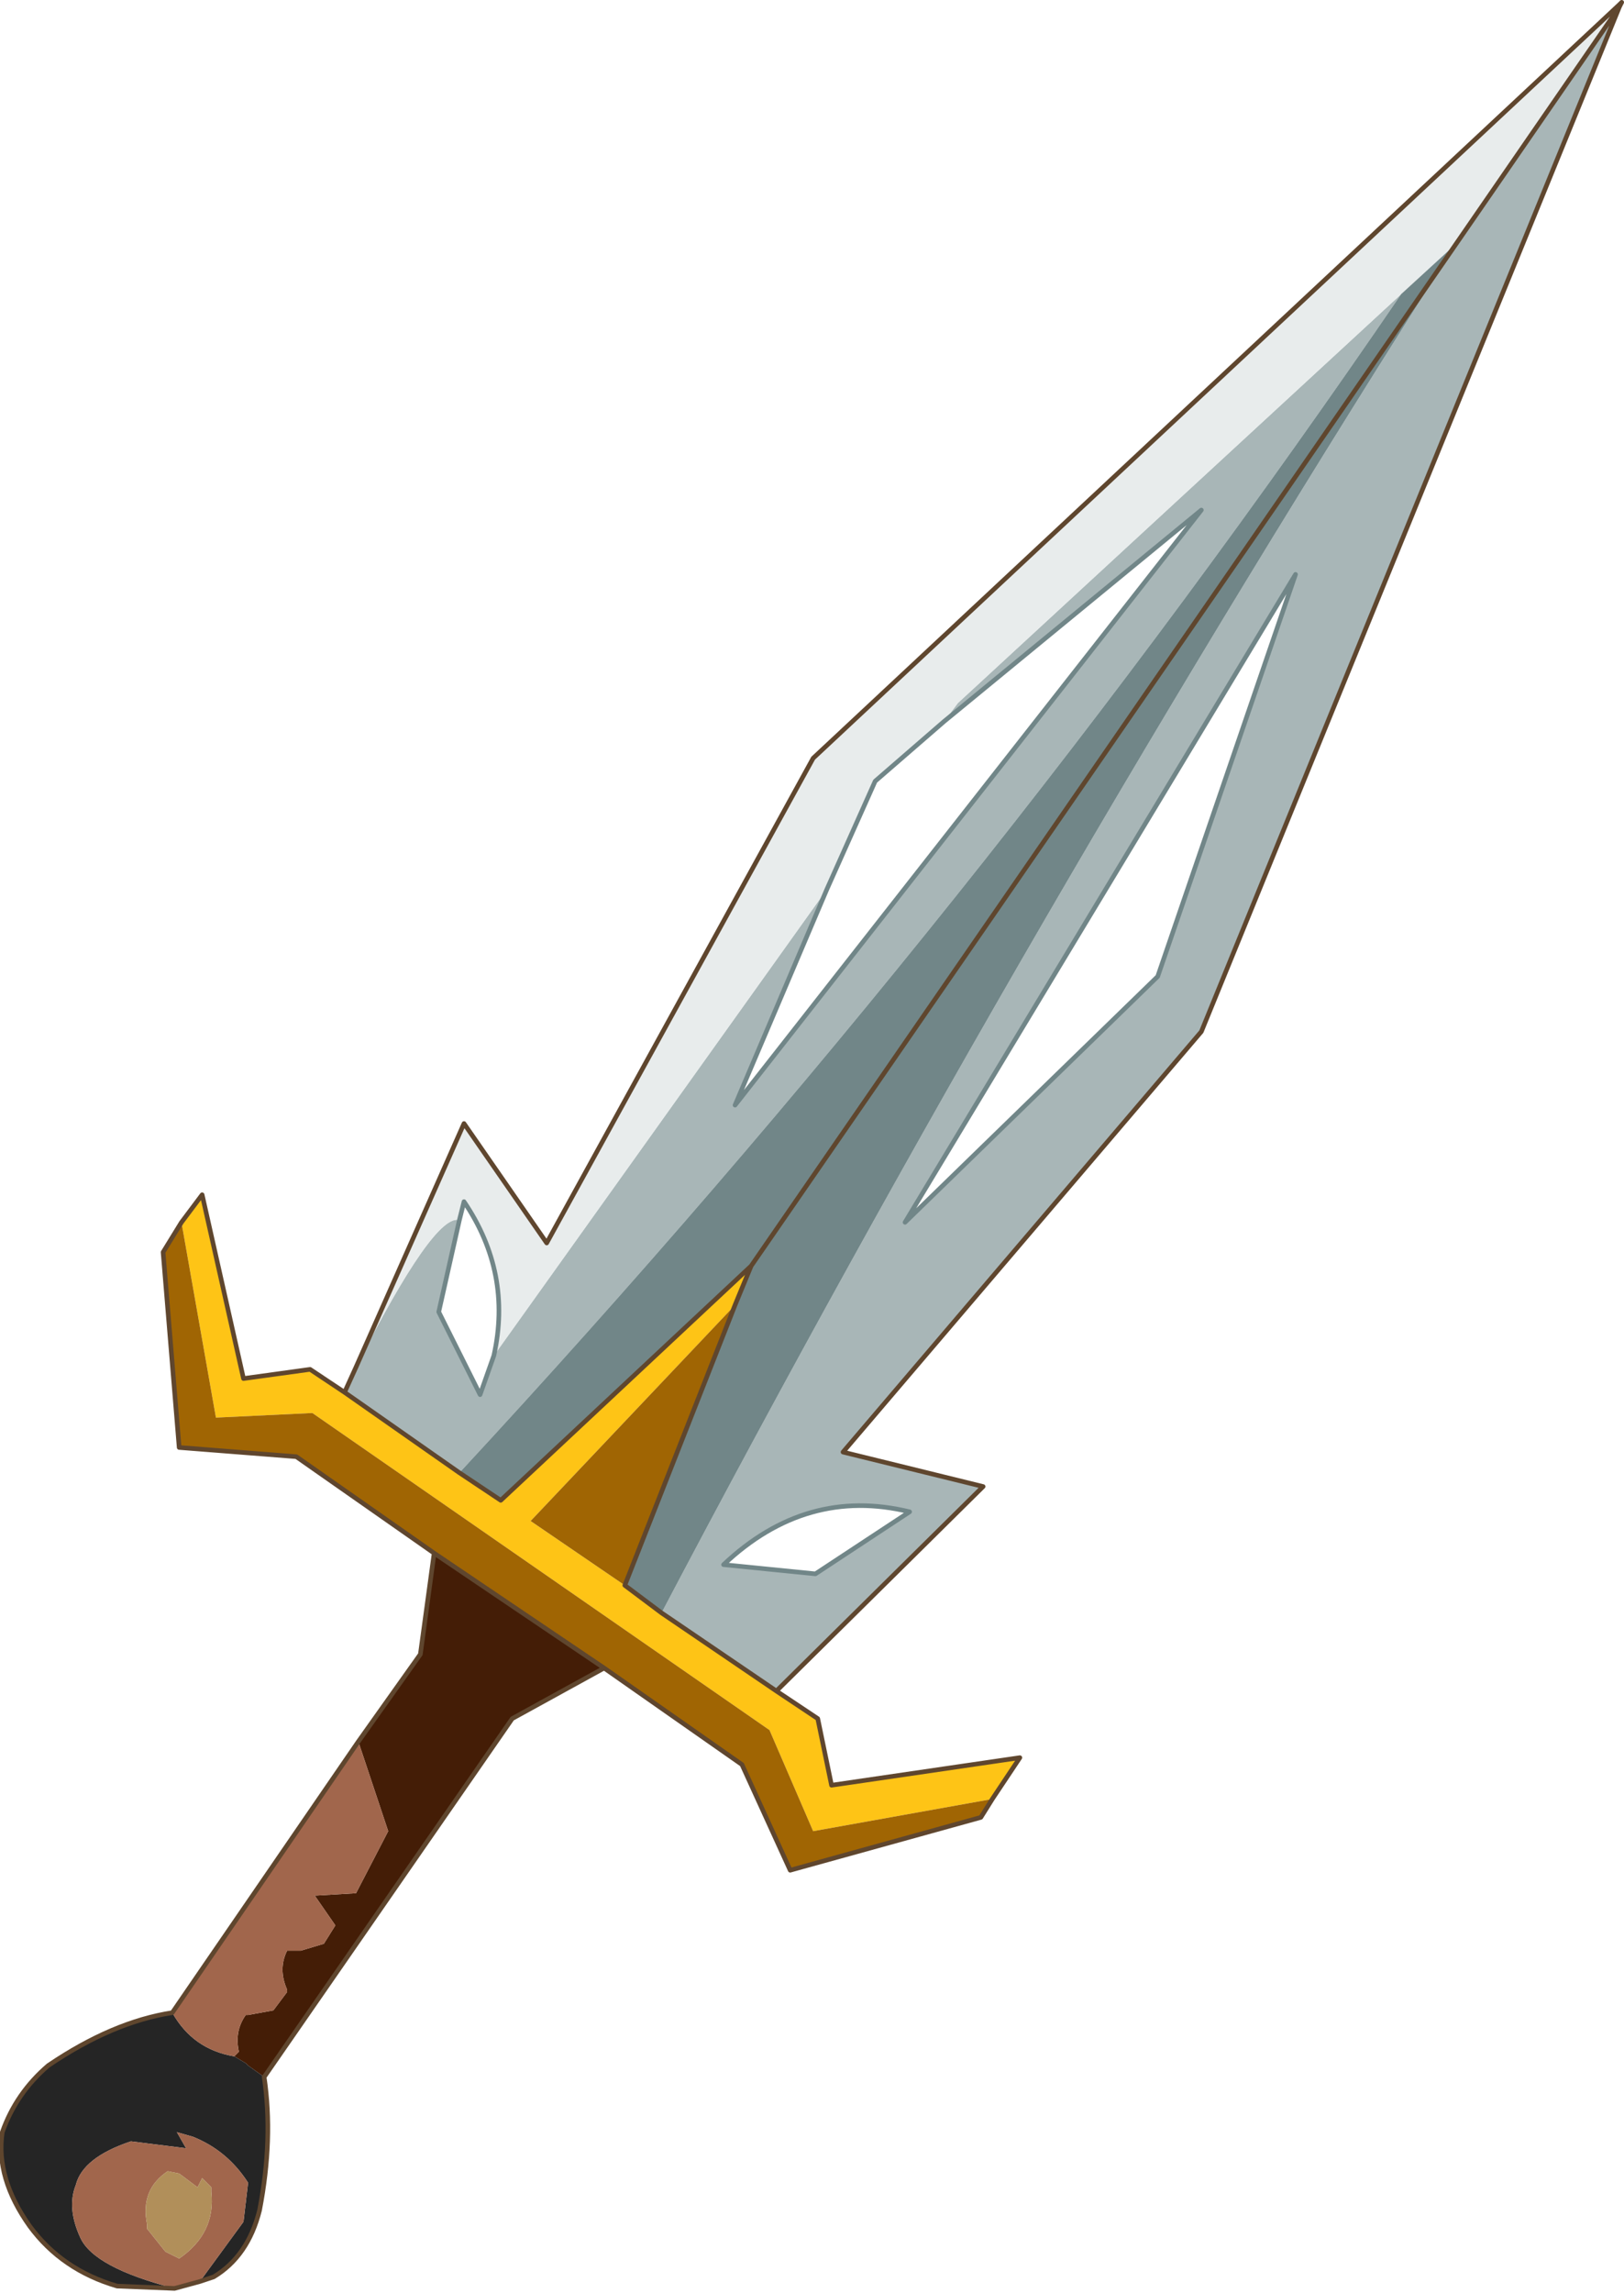 <?xml version="1.0"?>
<svg xmlns="http://www.w3.org/2000/svg" xmlns:xlink="http://www.w3.org/1999/xlink" width="35.35px" height="49.9px"><g transform="matrix(1, 0, 0, 1, -257.35, -175.5)"><use xlink:href="#object-0" width="35.35" height="49.9" transform="matrix(1, 0, 0, 1, 257.35, 175.5)"/></g><defs><g transform="matrix(1, 0, 0, 1, 0.05, 0.05)" id="object-0"><use xlink:href="#object-1" width="35.35" height="49.9" transform="matrix(1, 0, 0, 1, -0.05, -0.05)"/></g><g transform="matrix(1, 0, 0, 1, 0.05, 0.05)" id="object-1"><path fill-rule="evenodd" fill="#a8b6b7" stroke="none" d="M20.5 15.65L20.8 15.25L30.45 6.35Q21.3 19.75 9.95 32L7.45 30.25L7.7 29.7Q9.4 26.35 9.95 26.5L9.5 28.5L10.4 30.3L10.7 29.45L17.95 19.3L15.95 24L26.1 11.05L20.5 15.65M31.65 5.25L35.2 0.1L26.1 22.4L18.3 31.55L21.35 32.3L16.85 36.75L14.35 35.05Q22.4 19.75 31.65 5.25M25.15 21.2L28.15 12.45L19.65 26.55L25.15 21.2M17.7 34.2L19.75 32.85Q17.5 32.3 15.7 34L17.7 34.2"/><path fill-rule="evenodd" fill="#e8ecec" stroke="none" d="M30.45 6.35L20.8 15.25L20.5 15.65L19 16.95L17.95 19.3L10.7 29.45Q11.1 27.65 10.05 26.1L9.95 26.5Q9.4 26.35 7.7 29.7L10.05 24.4L11.85 27L17.65 16.45L35.2 0.05L35.2 0.1L31.65 5.25L30.45 6.35"/><path fill-rule="evenodd" fill="#fec416" stroke="none" d="M7.45 30.25L9.95 32L10.85 32.6L16.3 27.5L15.95 28.35L11.5 33.05L13.55 34.45L14.35 35.05L16.85 36.75L17.75 37.35L18.05 38.8L22.15 38.2L21.55 39.1L17.65 39.8L16.7 37.6L6.75 30.7L4.65 30.8L3.9 26.55L4.35 25.95L5.25 29.95L6.7 29.75L7.45 30.25"/><path fill-rule="evenodd" fill="#718688" stroke="none" d="M9.95 32Q21.3 19.75 30.45 6.35L31.65 5.25L16.3 27.5L10.85 32.6L9.95 32M16.3 27.5L31.65 5.25Q22.4 19.75 14.35 35.05L13.55 34.45L15.95 28.35L16.3 27.5"/><path fill-rule="evenodd" fill="#a06503" stroke="none" d="M21.55 39.1L21.3 39.5L17.15 40.65L16.1 38.35L13.1 36.25L9.4 33.75L6.4 31.65L3.85 31.45L3.5 27.2L3.9 26.55L4.65 30.8L6.75 30.7L16.7 37.6L17.65 39.8L21.55 39.1M13.55 34.45L11.5 33.05L15.95 28.35L13.55 34.45"/><path fill-rule="evenodd" fill="#441d06" stroke="none" d="M13.1 36.25L11.1 37.35L5.7 45.15L5.35 44.9L5.3 44.85L5.05 44.7L5.15 44.6Q5.05 44.15 5.3 43.8L5.35 43.8L5.9 43.7L6.2 43.3L6.2 43.25Q6 42.8 6.2 42.4L6.5 42.4L7 42.25L7.25 41.85L6.8 41.2L6.85 41.2L7.7 41.15L8.4 39.8L7.75 37.85L9.1 35.95L9.4 33.75L13.1 36.25"/><path fill-rule="evenodd" fill="#252525" stroke="none" d="M5.7 45.15Q5.9 46.5 5.6 48.05Q5.35 49.05 4.6 49.5L4.3 49.6L5.25 48.3L5.35 47.45Q4.9 46.75 4.15 46.45L3.8 46.35L4 46.7L2.8 46.55Q1.75 46.9 1.6 47.5Q1.4 48 1.7 48.65Q2 49.3 3.75 49.75L2.5 49.7Q1.3 49.35 0.6 48.4Q-0.15 47.35 0 46.35Q0.3 45.5 1 44.9Q2.4 43.95 3.7 43.75Q4.15 44.55 5.05 44.7L5.3 44.85L5.35 44.9L5.7 45.15"/><path fill-rule="evenodd" fill="#a1664c" stroke="none" d="M4.3 49.6L3.75 49.75Q2 49.3 1.7 48.65Q1.4 48 1.6 47.5Q1.75 46.9 2.8 46.55L4 46.7L3.8 46.35L4.15 46.45Q4.9 46.75 5.35 47.45L5.25 48.3L4.3 49.6M3.7 43.75L7.75 37.85L8.4 39.8L7.7 41.15L6.85 41.2L6.8 41.2L7.25 41.85L7 42.25L6.5 42.4L6.2 42.4Q6 42.8 6.2 43.25L6.2 43.3L5.9 43.7L5.35 43.8L5.3 43.8Q5.05 44.15 5.15 44.6L5.05 44.7Q4.15 44.55 3.7 43.75M3.6 47.2Q3 47.6 3.15 48.35L3.15 48.45L3.55 48.95L3.85 49.1Q4.65 48.55 4.55 47.65L4.55 47.55L4.4 47.4L4.35 47.35L4.25 47.55L3.85 47.25L3.6 47.2"/><path fill-rule="evenodd" fill="#b18f5a" stroke="none" d="M3.6 47.2L3.85 47.25L4.25 47.55L4.35 47.35L4.4 47.4L4.55 47.55L4.55 47.65Q4.65 48.55 3.85 49.1L3.55 48.95L3.15 48.45L3.15 48.35Q3 47.6 3.6 47.2"/><path fill="none" stroke="#718688" stroke-width="0.1" stroke-linecap="round" stroke-linejoin="round" d="M20.5 15.65L26.1 11.05L15.95 24L17.95 19.3L19 16.95L20.5 15.65M10.7 29.45L10.4 30.3L9.5 28.5L9.95 26.5L10.05 26.1Q11.1 27.65 10.7 29.45M25.15 21.2L19.65 26.55L28.15 12.45L25.15 21.2M17.7 34.2L15.7 34Q17.5 32.3 19.75 32.85L17.7 34.2"/><path fill="none" stroke="#5f462e" stroke-width="0.1" stroke-linecap="round" stroke-linejoin="round" d="M7.7 29.7L7.45 30.25L9.95 32L10.85 32.6L16.3 27.5L31.65 5.25L35.2 0.1L35.25 0L35.2 0.05L17.65 16.45L11.85 27L10.05 24.4L7.7 29.7M35.2 0.1L26.1 22.4L18.3 31.55L21.35 32.3L16.85 36.75L17.75 37.35L18.05 38.8L22.15 38.2L21.55 39.1L21.3 39.5L17.15 40.65L16.1 38.35L13.1 36.25L11.1 37.35L5.7 45.15Q5.9 46.5 5.6 48.05Q5.35 49.05 4.6 49.5L4.3 49.6L3.75 49.75L2.5 49.7Q1.3 49.35 0.6 48.4Q-0.15 47.35 0 46.35Q0.3 45.5 1 44.9Q2.4 43.95 3.7 43.75L7.75 37.85L9.1 35.95L9.4 33.75L6.4 31.65L3.85 31.45L3.5 27.2L3.9 26.55L4.35 25.95L5.25 29.95L6.7 29.75L7.45 30.25M14.35 35.05L16.85 36.75M15.95 28.35L16.3 27.5M15.95 28.35L13.55 34.45L14.35 35.05M9.4 33.75L13.1 36.25"/></g></defs></svg>

